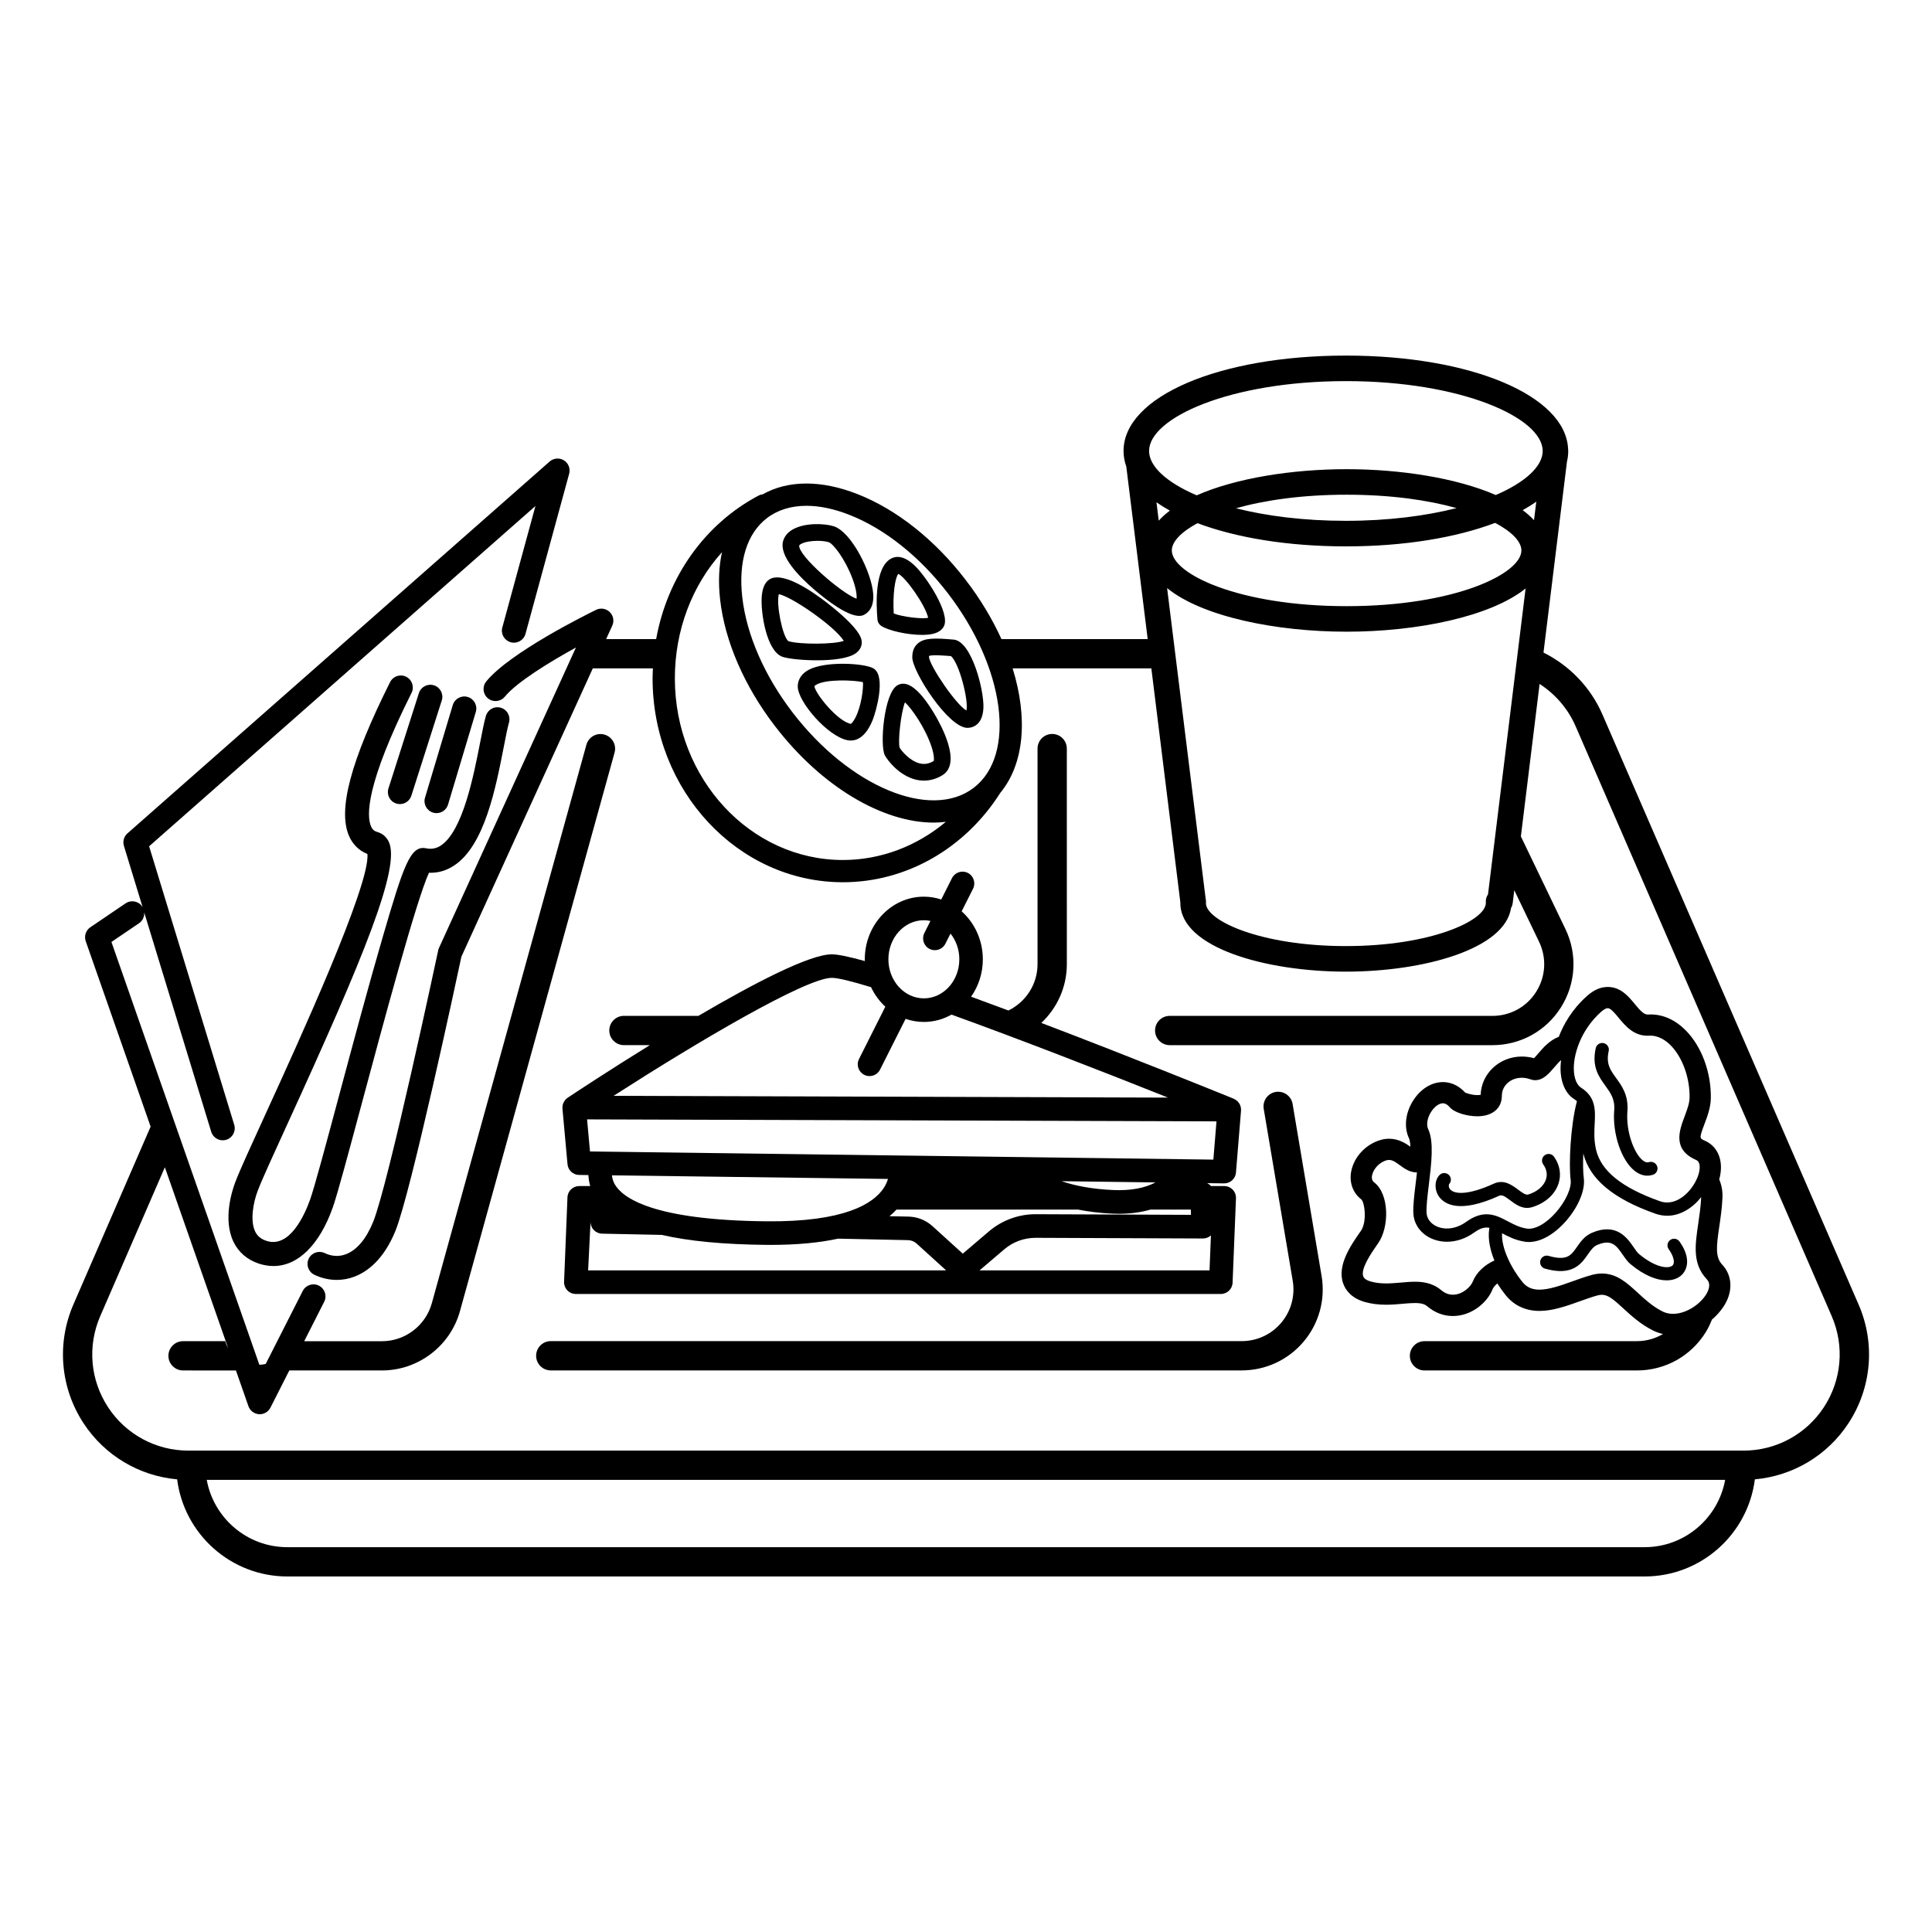 <?xml version="1.0" encoding="UTF-8"?>
<!-- Uploaded to: SVG Repo, www.svgrepo.com, Generator: SVG Repo Mixer Tools -->
<svg fill="#000000" width="800px" height="800px" version="1.1" viewBox="144 144 512 512" xmlns="http://www.w3.org/2000/svg">
 <g>
  <path d="m586.63 472.61c-0.785 0.562-0.969 1.664-0.402 2.449 1.328 1.848 1.738 3.629 1.004 4.309-1.027 0.945-4.457 0.641-8.879-3.043-0.422-0.352-0.902-1.047-1.406-1.777-1.703-2.465-4.555-6.594-11.008-3.871-1.984 0.836-3.062 2.394-4.027 3.762-1.578 2.273-2.625 3.777-7.527 2.379-0.934-0.266-1.898 0.277-2.172 1.203-0.266 0.938 0.277 1.91 1.211 2.176 7.309 2.086 9.652-1.285 11.371-3.75 0.785-1.125 1.461-2.098 2.504-2.535 3.824-1.613 5.055 0.168 6.762 2.629 0.641 0.934 1.25 1.809 2.039 2.469 3.68 3.066 7.004 4.297 9.574 4.297 1.664 0 3.012-0.52 3.941-1.375 1.699-1.578 2.449-4.758-0.539-8.926-0.559-0.781-1.656-0.965-2.445-0.395z"/>
  <path d="m541.33 460.88c0.707-0.324 1.422 0.121 2.887 1.215 1.23 0.922 2.699 2.019 4.488 2.019 0.414 0 0.848-0.066 1.301-0.195 3.465-1.055 6.012-3.305 6.992-6.184 0.82-2.422 0.406-4.977-1.168-7.195-0.559-0.785-1.656-0.977-2.445-0.406-0.789 0.559-0.973 1.656-0.414 2.445 0.922 1.289 1.16 2.676 0.707 4.027-0.598 1.762-2.352 3.246-4.684 3.949-0.641 0.191-1.43-0.352-2.664-1.281-1.594-1.184-3.773-2.82-6.445-1.598-6.856 3.133-10.48 2.832-11.594 1.496-0.484-0.586-0.344-1.215-0.262-1.352 0.656-0.711 0.613-1.809-0.086-2.469-0.711-0.664-1.82-0.637-2.484 0.074-1.328 1.414-1.367 3.918-0.098 5.703 1.418 1.984 5.383 4.582 15.969-0.25z"/>
  <path d="m571.78 438.24c-0.488 6.195 1.879 13.234 5.379 16.02 1.246 0.988 2.422 1.305 3.414 1.305 0.555 0 1.047-0.105 1.457-0.23 0.926-0.293 1.438-1.281 1.148-2.207-0.297-0.926-1.281-1.438-2.207-1.148-0.203 0.07-0.734 0.23-1.629-0.473-2.262-1.797-4.488-7.578-4.066-12.992 0.332-4.242-1.43-6.676-2.988-8.828-1.527-2.102-2.727-3.758-1.969-7.148 0.211-0.945-0.383-1.883-1.328-2.098-0.945-0.211-1.891 0.383-2.102 1.328-1.109 4.934 0.84 7.613 2.551 9.977 1.383 1.906 2.57 3.543 2.34 6.496z"/>
  <path d="m504.35 470.62c-2.422 3.496-6.086 8.793-4.383 13.539 0.594 1.652 2.074 3.848 5.742 4.887 1.723 0.484 3.562 0.719 5.633 0.719 1.578 0 3.074-0.133 4.519-0.262 1.098-0.098 2.133-0.188 3.098-0.188 1.984 0 2.754 0.422 3.293 0.875 1.984 1.684 4.316 2.57 6.769 2.57 5.043 0 9.184-3.656 10.523-7.09 0.172-0.438 0.637-1.02 1.258-1.543 0.719 1.129 1.496 2.207 2.301 3.199 2.18 2.672 5.246 4.082 8.855 4.082 3.566 0 7.219-1.305 10.75-2.57 1.465-0.523 3.129-1.125 4.594-1.527 0.457-0.121 0.855-0.18 1.223-0.18 1.668 0 3.176 1.309 5.691 3.629 2.109 1.941 4.508 4.137 7.789 5.805 0.863 0.434 1.773 0.75 2.715 0.957-2.062 1.219-4.43 1.895-6.926 1.895l-56.289 0.004c-2.141 0-3.879 1.738-3.879 3.879 0 2.144 1.738 3.883 3.879 3.883h56.305c7.492 0 14.324-3.809 18.258-10.184 0.656-1.055 1.16-2.16 1.605-3.285 1.84-1.578 3.281-3.441 4.082-5.281 1.449-3.371 0.953-6.832-1.328-9.266-1.895-2.004-1.578-4.832-0.805-10.055 0.336-2.301 0.73-4.914 0.848-7.754 0.074-1.652-0.211-3.266-0.855-4.812 0.082-0.277 0.145-0.551 0.203-0.82 0.91-4.344-0.648-7.969-4.062-9.457-1.402-0.613-1.461-0.641-0.031-4.445 0.762-2.031 1.629-4.332 1.664-6.828 0.105-6.785-2.422-13.637-6.613-17.895-2.75-2.793-5.969-4.262-9.316-4.262-0.23 0-0.469 0.004-0.789 0.023-1.059 0-2.004-1.059-3.441-2.793-1.656-2.012-3.723-4.519-7.164-4.519-1.879 0-3.664 0.777-5.453 2.359-4.102 3.633-6.328 7.738-7.512 10.848-2.445 0.922-4.156 2.918-5.461 4.438-0.25 0.293-0.73 0.852-1.113 1.238-1.062-0.297-2.144-0.441-3.231-0.441-5.894 0-10.711 4.465-10.906 10.141-0.18 0.035-0.469 0.074-0.891 0.074-1.445 0-2.777-0.469-3.234-0.68-2.062-2.277-4.324-2.766-5.883-2.766-2.996 0-5.949 1.832-7.891 4.918-2.055 3.25-2.473 7.062-1.098 9.965 0.137 0.293 0.316 0.922 0.383 2.238-1.336-0.945-3.203-2.109-5.652-2.109-0.746 0-1.5 0.105-2.238 0.324-3.941 1.129-7.074 4.484-7.805 8.344-0.551 2.926 0.449 5.699 2.672 7.402 0.875 0.734 1.613 5.875-0.125 8.395zm90.48-9.359c-0.109 2.484-0.453 4.785-0.777 7.019-0.848 5.719-1.578 10.652 2.273 14.742 0.742 0.781 0.832 1.848 0.262 3.168-1.223 2.836-5.309 5.992-9.227 5.992-1.012 0-1.953-0.215-2.797-0.645-2.602-1.316-4.602-3.152-6.535-4.934-2.852-2.625-5.551-5.106-9.496-5.106-0.875 0-1.785 0.125-2.711 0.379-1.656 0.457-3.359 1.066-5.008 1.656-3.074 1.102-6.262 2.238-8.852 2.238-1.945 0-3.371-0.641-4.492-2.012-2.84-3.477-5.652-8.906-5.41-12.934 1.641 0.871 3.508 1.832 5.953 2.227 0.371 0.066 0.762 0.098 1.152 0.098 3.148 0 6.731-2.019 9.824-5.551 3.289-3.742 5.148-8.203 4.734-11.355-0.207-1.594-0.242-3.953-0.133-6.566 1.668 6.785 7.914 12.016 19.109 15.965 1.02 0.359 2.07 0.543 3.117 0.543 3.523 0.008 6.766-2.094 9.012-4.926zm-26.496-49.141c0.684-0.609 1.301-0.945 1.723-0.945 0.781 0 1.82 1.254 2.828 2.469 1.848 2.238 4.188 5.078 8.207 4.82 2.445-0.125 4.453 1.34 5.668 2.574 3.117 3.168 5.082 8.609 4.996 13.855-0.023 1.527-0.68 3.269-1.316 4.961-1.391 3.703-3.301 8.781 3.055 11.551 1.164 0.516 1.004 2.195 0.805 3.148-0.711 3.391-4.277 8.117-8.473 8.117-0.656 0-1.305-0.109-1.949-0.344-10.066-3.559-15.594-8.012-16.902-13.617-0.598-2.555-0.48-4.871-0.371-6.918 0.176-3.449 0.359-7.027-3.543-9.496-1.098-0.695-1.789-2.207-1.953-4.273-0.344-4.273 1.777-11.082 7.227-15.902zm-45.852 31.098c-0.539-1.137-0.238-2.961 0.762-4.539 0.883-1.395 2.109-2.297 3.133-2.297 0.621 0 1.23 0.348 1.812 1.031 1.281 1.508 4.719 2.414 7.301 2.414 4.019 0 6.519-2.098 6.519-5.465 0-2.66 2.324-4.746 5.281-4.746 0.746 0 1.5 0.133 2.238 0.402 0.434 0.156 0.875 0.242 1.324 0.242 2.137-0.004 3.621-1.738 5.059-3.414 0.586-0.684 1.18-1.367 1.789-1.914-0.145 1.203-0.176 2.344-0.098 3.379 0.258 3.188 1.523 5.664 3.57 6.961 0.289 0.176 0.523 0.363 0.734 0.559-1.738 6.508-2.188 16.867-1.664 20.871 0.281 2.125-1.324 5.656-3.891 8.578-2.625 2.992-5.606 4.664-7.785 4.301-1.945-0.312-3.5-1.145-5.008-1.941-1.719-0.906-3.488-1.844-5.602-1.844-1.754 0-3.508 0.648-5.359 1.984-1.617 1.164-3.402 1.785-5.144 1.785-2.922 0-5.234-1.754-5.394-4.082-0.109-1.719 0.227-4.508 0.59-7.461 0.684-5.644 1.398-11.477-0.168-14.805zm-13.5 30.594 0.273-0.383c2.949-4.266 2.953-12.992-1.078-16.078-0.527-0.402-0.727-1.039-0.562-1.879 0.281-1.477 1.719-3.371 3.828-3.981 1.258-0.359 2.258 0.363 3.512 1.289 1.238 0.902 2.641 1.93 4.508 1.93 0.016 0 0.035-0.004 0.051-0.004-0.105 0.984-0.227 1.965-0.344 2.891-0.379 3.125-0.742 6.082-0.605 8.125 0.289 4.191 4.106 7.356 8.902 7.356 2.488 0 4.977-0.848 7.203-2.445 1.254-0.902 2.301-1.32 3.305-1.32 0.25 0 0.5 0.031 0.742 0.074-0.023 0.133-0.059 0.258-0.074 0.387-0.363 2.629 0.273 5.531 1.387 8.281-2.539 1.094-4.785 3.168-5.723 5.562-0.555 1.43-2.754 3.496-5.273 3.496-1.117 0-2.172-0.414-3.133-1.23-2.336-1.98-5.078-2.207-6.934-2.207-1.215 0-2.43 0.105-3.715 0.223-1.281 0.105-2.594 0.227-3.898 0.227-1.551 0-2.891-0.172-4.106-0.516-1.648-0.469-1.891-1.148-1.977-1.367-0.734-2.012 2.156-6.184 3.711-8.43z"/>
  <path d="m360.03 300.46c3.129 2.66 8.469 6.762 11.672 6.762 0.418 0 0.801-0.07 1.137-0.223 1.074-0.488 2.832-1.859 2.574-5.578-0.371-5.559-5.727-16.535-10.543-17.98-2.414-0.73-7.488-0.961-10.711 0.828-1.727 0.961-2.383 2.231-2.629 3.133-1.07 3.898 4.035 9.262 8.5 13.059zm-3.723-12.316c0.992-0.551 2.715-0.816 4.348-0.816 1.109 0 2.18 0.121 2.941 0.352 1.238 0.371 4.438 4.602 6.324 9.672 1.027 2.766 1.18 4.527 1.074 5.32-4.012-1.465-15.473-11.395-15.195-14.105 0.012-0.047 0.129-0.219 0.508-0.422z"/>
  <path d="m370.83 317.09c1.367-0.996 1.559-2.242 1.543-2.898-0.012-0.73-0.047-2.957-7.562-9.133-3.25-2.664-11.266-8.777-15.734-7.969-1.32 0.238-2.949 1.32-3.215 5.09-0.293 4.106 1.246 14.465 5.551 15.898 1.438 0.48 5.184 0.91 9.09 0.91 4.113 0.004 8.395-0.477 10.328-1.898zm-17.91-3.176c-1.594-1.309-3.254-9.863-2.523-12.449 3.266 0.574 14.695 8.398 17.219 12.375-2.766 0.973-11.824 0.961-14.695 0.074z"/>
  <path d="m375.52 321.16c-2.266-1.41-12.867-2.062-17.289 0.395-2.453 1.359-2.82 3.305-2.82 4.344 0 4.051 7.914 13.262 13.238 14.277 0.242 0.039 0.516 0.074 0.812 0.074 1.648 0 4.047-0.945 5.879-5.629 0.699-1.785 3.559-11.344 0.18-13.461zm-4.82 13.02c-0.629 1.223-1.148 1.617-1.223 1.652-3.492-0.664-9.359-7.918-9.645-9.945 0.023-0.121 0.277-0.297 0.352-0.348 2.527-1.656 10.184-1.305 12.504-0.766 0.148 1.688-0.414 6.316-1.988 9.406z"/>
  <path d="m381.8 325.62c-3.566 2.121-4.691 16.062-3.285 18.594 0.777 1.387 3.723 5.234 8.031 6.359 0.77 0.203 1.547 0.297 2.312 0.297 1.699 0 3.367-0.488 4.922-1.449 5.195-3.215-0.453-13.438-2.312-16.496-3.859-6.363-7.113-8.824-9.668-7.305zm9.648 20.039c-1.234 0.762-2.473 0.973-3.785 0.629-2.613-0.68-4.781-3.336-5.231-4.117-0.543-1.586 0.309-9.219 1.387-12.051 1.859 1.699 5.414 6.848 7.031 11.738 0.832 2.512 0.652 3.668 0.598 3.801z"/>
  <path d="m391.41 311.93c1.336-0.352 2.262-1.023 2.746-1.988 1.691-3.387-4.574-13.02-7.769-16.062-2.934-2.793-5.047-2.523-6.297-1.82-4.309 2.422-3.918 12.102-3.551 16.156 0.059 0.664 0.418 1.266 0.973 1.637 1.918 1.285 6.969 2.402 10.852 2.402 1.152 0 2.207-0.102 3.047-0.324zm-10.562-5.34c-0.297-5.019 0.348-9.477 1.211-10.504 1.941 0.875 7.184 8.277 7.914 11.648-1.91 0.348-6.797-0.273-9.125-1.145z"/>
  <path d="m387.15 314.59c-0.934 0.852-1.387 2.031-1.387 3.598 0 3.789 9.527 18.703 14.629 18.703 0.938 0 4.012-0.383 4.223-5.289 0.207-4.75-3.152-17.688-7.863-18.098-4.781-0.418-7.812-0.559-9.602 1.086zm12.961 17.707c-2.762-1.562-9.617-11.648-9.922-14.148 0-0.152 0.004-0.258 0.016-0.328 0.91-0.336 4.195-0.086 5.82 0.055 2.25 1.992 4.711 11.887 4.086 14.422z"/>
  <path d="m329.08 413.21h-19.734c-2.141 0-3.879 1.738-3.879 3.879 0 2.144 1.738 3.883 3.879 3.883h6.871c-10.758 6.648-19.566 12.469-21.785 13.941-0.012 0.012-0.016 0.023-0.023 0.031-0.203 0.137-0.387 0.293-0.543 0.469-0.039 0.039-0.066 0.09-0.102 0.133-0.047 0.051-0.086 0.105-0.121 0.16-0.156 0.215-0.289 0.441-0.383 0.684-0.004 0.035-0.031 0.066-0.039 0.098-0.102 0.273-0.145 0.555-0.16 0.848-0.004 0.07 0 0.137 0 0.207 0 0.09-0.012 0.176-0.004 0.266l1.34 14.727c0.145 1.594 1.473 2.82 3.066 2.836l2.465 0.035c0.059 0.992 0.211 1.969 0.492 2.91h-2.918c-1.676 0-3.055 1.32-3.117 2.996l-0.898 22.359c-0.035 0.852 0.281 1.672 0.867 2.289 0.586 0.613 1.402 0.957 2.258 0.957h170.92c1.676 0 3.059-1.324 3.117-2.996l0.898-22.363c0.031-0.852-0.281-1.672-0.871-2.289-0.59-0.613-1.402-0.953-2.246-0.953h-3.5c-0.289-0.324-0.637-0.586-1.027-0.77l4.488 0.059h0.047c1.617 0 2.984-1.25 3.109-2.867l1.34-16.41c0.004-0.035 0-0.059 0-0.09 0.004-0.141 0-0.281-0.012-0.422-0.004-0.059-0.004-0.117-0.016-0.176-0.031-0.195-0.07-0.387-0.133-0.574-0.004-0.02-0.016-0.039-0.023-0.066-0.066-0.16-0.133-0.316-0.223-0.473-0.031-0.055-0.07-0.105-0.105-0.156-0.074-0.117-0.156-0.227-0.246-0.328-0.023-0.023-0.039-0.055-0.059-0.086-0.031-0.023-0.059-0.047-0.086-0.07-0.098-0.102-0.195-0.188-0.301-0.273-0.055-0.039-0.105-0.086-0.168-0.121-0.109-0.082-0.238-0.145-0.363-0.207-0.055-0.031-0.105-0.059-0.156-0.086-0.02-0.012-0.035-0.02-0.051-0.031-4.727-1.918-27.539-11.168-50.984-20.086 4.152-3.91 6.766-9.438 6.766-15.574l-0.004-57.125c0-2.141-1.738-3.879-3.883-3.879-2.141 0-3.879 1.734-3.879 3.879v57.117c0 5.406-3.164 10.062-7.715 12.289-3.344-1.25-6.66-2.473-9.895-3.656 1.949-2.766 3.113-6.188 3.113-9.898 0-5.106-2.188-9.672-5.613-12.723l3.019-5.996c0.77-1.535 0.156-3.414-1.387-4.191s-3.422-0.152-4.195 1.387l-2.844 5.656c-1.461-0.48-3.012-0.742-4.621-0.742-8.625 0-15.645 7.445-15.645 16.602 0 0.156 0.016 0.309 0.02 0.465-4.035-1.133-7.094-1.789-8.766-1.789-5.918 0-20.789 7.769-35.355 16.309zm-29.219 67.457 0.637-12.852c0 1.699 1.355 3.082 3.047 3.117l15.836 0.332c7.176 1.656 16.359 2.527 27.629 2.641 0.43 0 0.852 0.004 1.273 0.004 6.848 0 12.793-0.551 17.809-1.652l18.535 0.395c0.852 0.02 1.668 0.336 2.297 0.918l7.812 7.094h-94.875zm6.305-25.188 73.164 0.953c-0.258 0.805-0.609 1.617-1.145 2.422-2.731 4.133-10.375 9.023-31.121 8.805-30.148-0.297-38.09-6.258-40.133-9.785-0.422-0.738-0.664-1.539-0.766-2.394zm84.957 13.469c-1.742-1.582-4-2.484-6.359-2.535l-5.039-0.105c0.676-0.551 1.285-1.148 1.855-1.758h48.074c2.812 0.543 5.863 0.938 9.184 1.078 0.574 0.02 1.152 0.035 1.707 0.035 3.066 0 5.856-0.387 8.363-1.113h10.672l0.035 1.395-41.102-0.168c-4.535-0.023-8.973 1.602-12.449 4.559l-6.918 5.894zm34.203-11.918 24.887 0.324c-2.887 1.527-6.602 2.207-11.117 2.023-5.828-0.242-10.348-1.184-13.77-2.348zm39.582 14.367-0.371 9.27h-60.953l6.539-5.57c2.312-1.98 5.269-3.062 8.312-3.062h0.055l44.324 0.176h0.012c0.77-0.004 1.508-0.301 2.082-0.812zm0.645-20.086-165.2-2.156-0.77-8.508 166.8 0.527zm-76.727-63.441c0.598 0 1.184 0.07 1.754 0.188l-1.621 3.223c-0.77 1.543-0.156 3.422 1.387 4.191 0.449 0.227 0.934 0.332 1.402 0.332 1.145 0 2.246-0.629 2.797-1.719l1.352-2.68c1.449 1.824 2.336 4.207 2.336 6.816 0 5.707-4.219 10.352-9.395 10.352-5.184 0-9.402-4.644-9.402-10.352-0.004-5.703 4.207-10.352 9.391-10.352zm-13.988 17.746c0.934 1.98 2.223 3.734 3.785 5.164l-6.977 13.871c-0.777 1.543-0.156 3.414 1.387 4.191 0.449 0.227 0.926 0.332 1.402 0.332 1.145 0 2.242-0.629 2.793-1.723l6.766-13.445c1.531 0.523 3.148 0.82 4.84 0.82 2.644 0 5.141-0.707 7.324-1.945 17.18 6.207 38.52 14.469 57.379 21.996l-146.93-0.469c21.625-13.91 50.895-31.27 57.836-31.27 1.648 0.008 5.305 0.918 10.395 2.477z"/>
  <path d="m636.54 489.7-67.863-156.32c-3.176-7.316-8.797-13.023-15.637-16.445l6.219-50.582c0.223-0.926 0.336-1.875 0.336-2.836 0-0.102-0.016-0.195-0.016-0.297-0.004-0.086-0.004-0.168-0.016-0.25-0.637-14.141-25.723-24.738-58.891-24.738-33.59 0-58.922 10.867-58.922 25.281 0 1.422 0.258 2.797 0.73 4.141l5.672 45.715h-38.758c-2.398-5.273-5.562-10.59-9.508-15.719-8.125-10.59-18.293-18.652-28.637-22.707-9.598-3.773-18.395-3.723-25.125 0.055-0.363 0.039-0.727 0.137-1.062 0.316-14.379 7.609-24.219 21.668-27.176 38.051h-13.254l1.629-3.57c0.555-1.223 0.289-2.66-0.676-3.602-0.961-0.938-2.41-1.168-3.613-0.578-2.324 1.133-22.832 11.266-29.113 18.977-1.109 1.367-0.902 3.371 0.457 4.481 1.367 1.113 3.367 0.906 4.481-0.457 3.125-3.828 11.766-9.129 18.836-13.023l-36.301 79.633c-0.098 0.211-0.168 0.434-0.211 0.66-0.133 0.621-13.191 61.988-17.227 71.918-1.824 4.488-4.301 7.453-7.176 8.559-1.828 0.711-3.793 0.609-5.672-0.289-1.578-0.754-3.481-0.09-4.242 1.5-0.754 1.582-0.086 3.481 1.5 4.246 1.91 0.91 3.93 1.367 5.941 1.367 1.617 0 3.234-0.297 4.769-0.898 3.168-1.223 7.613-4.316 10.777-12.09 4.125-10.16 16.312-67.164 17.48-72.656l34.828-76.418h15.93c-0.039 0.883-0.086 1.762-0.086 2.648 0 29.789 22.625 54.027 50.438 54.027 16.82 0 32.375-8.969 41.711-23.688 6.375-7.719 7.344-19.895 3.266-32.988h36.762l7.688 62.016v0.168c0 11.809 22.605 18.184 43.867 18.184 20.445 0 42.109-5.898 43.766-16.867 0.23-0.387 0.379-0.828 0.441-1.293l0.418-3.422 6.57 13.66c2.055 4.277 1.773 9.227-0.75 13.238-2.523 4.016-6.863 6.41-11.609 6.41l-85.523-0.004c-2.144 0-3.883 1.738-3.883 3.879 0 2.144 1.738 3.883 3.883 3.883h85.523c7.43 0 14.219-3.754 18.172-10.039 3.949-6.289 4.394-14.035 1.176-20.73l-11.809-24.555 4.961-40.402c4.133 2.672 7.5 6.508 9.551 11.219l67.863 156.32c3.43 7.906 2.648 16.922-2.07 24.129-4.727 7.211-12.695 11.508-21.305 11.508h-412.11c-8.613 0-16.586-4.301-21.305-11.508-4.727-7.203-5.5-16.223-2.07-24.129l17.125-39.453 16.797 47.992c-0.328-0.605-0.609-1.238-0.785-1.914l-11.188 0.004c-2.141 0-3.879 1.738-3.879 3.879 0 2.144 1.734 3.883 3.879 3.883l14.016 0.004 3.309 9.465c0.418 1.199 1.516 2.035 2.793 2.125 0.07 0 0.141 0.004 0.211 0.004 1.188 0 2.293-0.672 2.836-1.75l4.996-9.848h24.539c9.617 0 18.129-6.473 20.691-15.742l40.965-148c0.574-2.066-0.637-4.195-2.699-4.769-2.07-0.578-4.203 0.637-4.769 2.707l-40.965 148c-1.641 5.918-7.074 10.055-13.215 10.055h-20.605l5.301-10.449c0.797-1.566 0.172-3.477-1.402-4.277-1.562-0.797-3.477-0.168-4.277 1.395l-9.82 19.352c-0.324 0.074-0.645 0.141-0.988 0.176-0.238 0.023-0.465 0.02-0.699 0.035l-39.199-112.04 7.316-4.961c0.973-0.66 1.449-1.762 1.375-2.856l17.754 58.125c0.422 1.367 1.684 2.254 3.043 2.254 0.309 0 0.625-0.047 0.934-0.137 1.684-0.52 2.629-2.293 2.117-3.977l-22.551-73.801 102.38-90.176-8.781 32.195c-0.465 1.699 0.539 3.445 2.238 3.91 1.703 0.469 3.441-0.539 3.906-2.231l11.574-42.438c0.367-1.355-0.195-2.797-1.391-3.535-1.188-0.742-2.731-0.621-3.785 0.312l-111.88 98.539c-0.941 0.828-1.305 2.125-0.941 3.32l4.973 16.289c-0.039-0.074-0.07-0.145-0.117-0.215-0.984-1.457-2.961-1.828-4.414-0.848l-9.344 6.34c-1.195 0.812-1.691 2.324-1.219 3.684l17.199 49.148-20.469 47.141c-4.473 10.312-3.465 22.078 2.699 31.473 5.613 8.555 14.73 13.957 24.797 14.859 1.84 14.496 14.223 25.738 29.207 25.738h359.7c14.988 0 27.367-11.246 29.207-25.738 10.066-0.902 19.184-6.301 24.797-14.855 6.164-9.398 7.172-21.164 2.695-31.477zm-269.16-117.79c-24.562 0-44.535-21.59-44.535-48.129 0-12.801 4.578-24.66 12.496-33.453-0.836 3.769-1.023 7.992-0.5 12.582 1.25 11.035 6.414 22.945 14.547 33.527 12.453 16.223 28.66 25.562 42.074 25.562 1.082 0 2.152-0.082 3.199-0.207-7.684 6.438-17.23 10.117-27.281 10.117zm34.68-19.148c-11.348 8.715-32.875-0.227-47.996-19.922-7.481-9.742-12.223-20.609-13.359-30.598-1.062-9.445 1.246-16.871 6.516-20.918 2.84-2.18 6.418-3.281 10.496-3.281 3.477 0 7.316 0.801 11.387 2.398 9.355 3.672 18.625 11.059 26.113 20.809 15.117 19.695 18.191 42.801 6.844 51.512zm145.47-73.559c1.293-0.727 2.5-1.473 3.602-2.258l-0.605 4.914c-0.855-0.934-1.859-1.82-2.996-2.656zm-46.859-34.203c30.738 0 52.156 9.758 52.156 18.516 0 4.031-4.539 8.273-12.434 11.672-10.332-4.5-25.184-6.848-39.535-6.848-14.434 0-29.383 2.371-39.719 6.926-8.004-3.414-12.621-7.688-12.621-11.754 0.004-8.758 21.426-18.512 52.152-18.512zm0 43.797c15.512 0 29.25-2.324 39.559-6.231 4.519 2.394 6.957 5.019 6.957 7.309 0 6.168-17.625 14.766-46.324 14.766-28.703 0-46.32-8.602-46.32-14.766 0-2.266 2.383-4.852 6.805-7.227 10.277 3.859 23.934 6.148 39.324 6.148zm-29.125-10.098c7.598-2.141 17.516-3.594 29.312-3.594 11.703 0 21.562 1.426 29.145 3.543-8.148 2.074-18.117 3.375-29.332 3.375-11.125 0-21.016-1.273-29.125-3.324zm-17.52 0.621c-1.125 0.84-2.102 1.734-2.953 2.664l-0.594-4.863c1.09 0.762 2.277 1.492 3.547 2.199zm84.312 101.69c-0.367 0.543-0.586 1.199-0.586 1.906 0 0.117 0.004 0.238 0.02 0.352h-0.004c0 4.672-14.449 11.457-37.094 11.457-22.641 0-37.09-6.762-37.09-11.375l0.004-0.168c0.004-0.09 0.012-0.176 0.012-0.266 0-0.258-0.031-0.508-0.09-0.75l-10.215-82.309c9.285 7.559 28.844 11.551 47.559 11.551 18.633 0 38.109-3.961 47.445-11.453zm41.5 173.01h-359.7c-10.645 0-19.512-7.707-21.348-17.836h402.39c-1.836 10.129-10.699 17.836-21.344 17.836z"/>
  <path d="m473.07 499.41h-183.11c-2.141 0-3.879 1.738-3.879 3.879 0 2.144 1.734 3.883 3.879 3.883h183.11c6.332 0 12.309-2.777 16.395-7.613 4.09-4.832 5.828-11.191 4.769-17.434l-7.684-45.57c-0.352-2.109-2.352-3.527-4.473-3.18-2.109 0.352-3.535 2.359-3.18 4.473l7.688 45.57c0.676 3.984-0.441 8.039-3.047 11.129-2.606 3.094-6.422 4.863-10.469 4.863z"/>
  <path d="m206.38 457.21c-0.84 2.207-3.371 9.859-0.52 15.852 1.328 2.793 3.672 4.801 6.766 5.82 1.305 0.422 2.586 0.629 3.844 0.629 6.445 0 12.148-5.508 15.703-15.469 1.203-3.375 4.125-14.273 7.828-28.074 5.461-20.363 14.375-53.586 17.684-60.684 2.398 0.098 4.641-0.562 6.715-1.945 8.016-5.356 10.953-20.398 13.098-31.383 0.523-2.691 0.977-5.012 1.391-6.492 0.48-1.691-0.516-3.449-2.207-3.918-1.691-0.48-3.449 0.516-3.926 2.207-0.484 1.727-0.957 4.168-1.512 6.988-1.715 8.762-4.57 23.422-10.383 27.312-1.219 0.812-2.473 1.055-3.949 0.754-4.188-0.852-5.953 4.57-11.477 23.484-3.656 12.5-7.863 28.191-11.578 42.039-3.516 13.121-6.559 24.453-7.68 27.578-1.414 3.965-5.367 12.965-11.566 10.934-1.465-0.48-2.418-1.273-3.004-2.504-1.316-2.762-0.59-7.438 0.719-10.844 1.133-2.969 4.141-9.539 7.945-17.852 20.207-44.145 29.891-67.793 26.777-74.52-0.609-1.309-1.668-2.231-2.984-2.606-0.863-0.242-1.367-0.676-1.727-1.496-1.223-2.762-1.457-11.035 10.727-35.402 0.789-1.57 0.145-3.481-1.426-4.273-1.578-0.789-3.481-0.145-4.266 1.426-10.465 20.934-13.914 33.906-10.852 40.824 0.984 2.227 2.644 3.84 4.84 4.715 0.871 8.035-18.484 50.336-26.879 68.676-3.856 8.418-6.894 15.062-8.102 18.223z"/>
  <path d="m259.01 325.62c-1.676-0.535-3.465 0.387-4 2.062l-8.066 25.258c-0.535 1.676 0.387 3.465 2.066 4 0.316 0.105 0.645 0.152 0.969 0.152 1.344 0 2.602-0.863 3.031-2.215l8.066-25.25c0.535-1.688-0.395-3.477-2.066-4.008z"/>
  <path d="m258.77 359.35c0.309 0.098 0.613 0.137 0.918 0.137 1.371 0 2.637-0.891 3.047-2.266l7.359-24.555c0.508-1.684-0.449-3.457-2.137-3.961-1.676-0.508-3.457 0.449-3.965 2.133l-7.359 24.555c-0.508 1.68 0.457 3.453 2.137 3.957z"/>
 </g>
</svg>